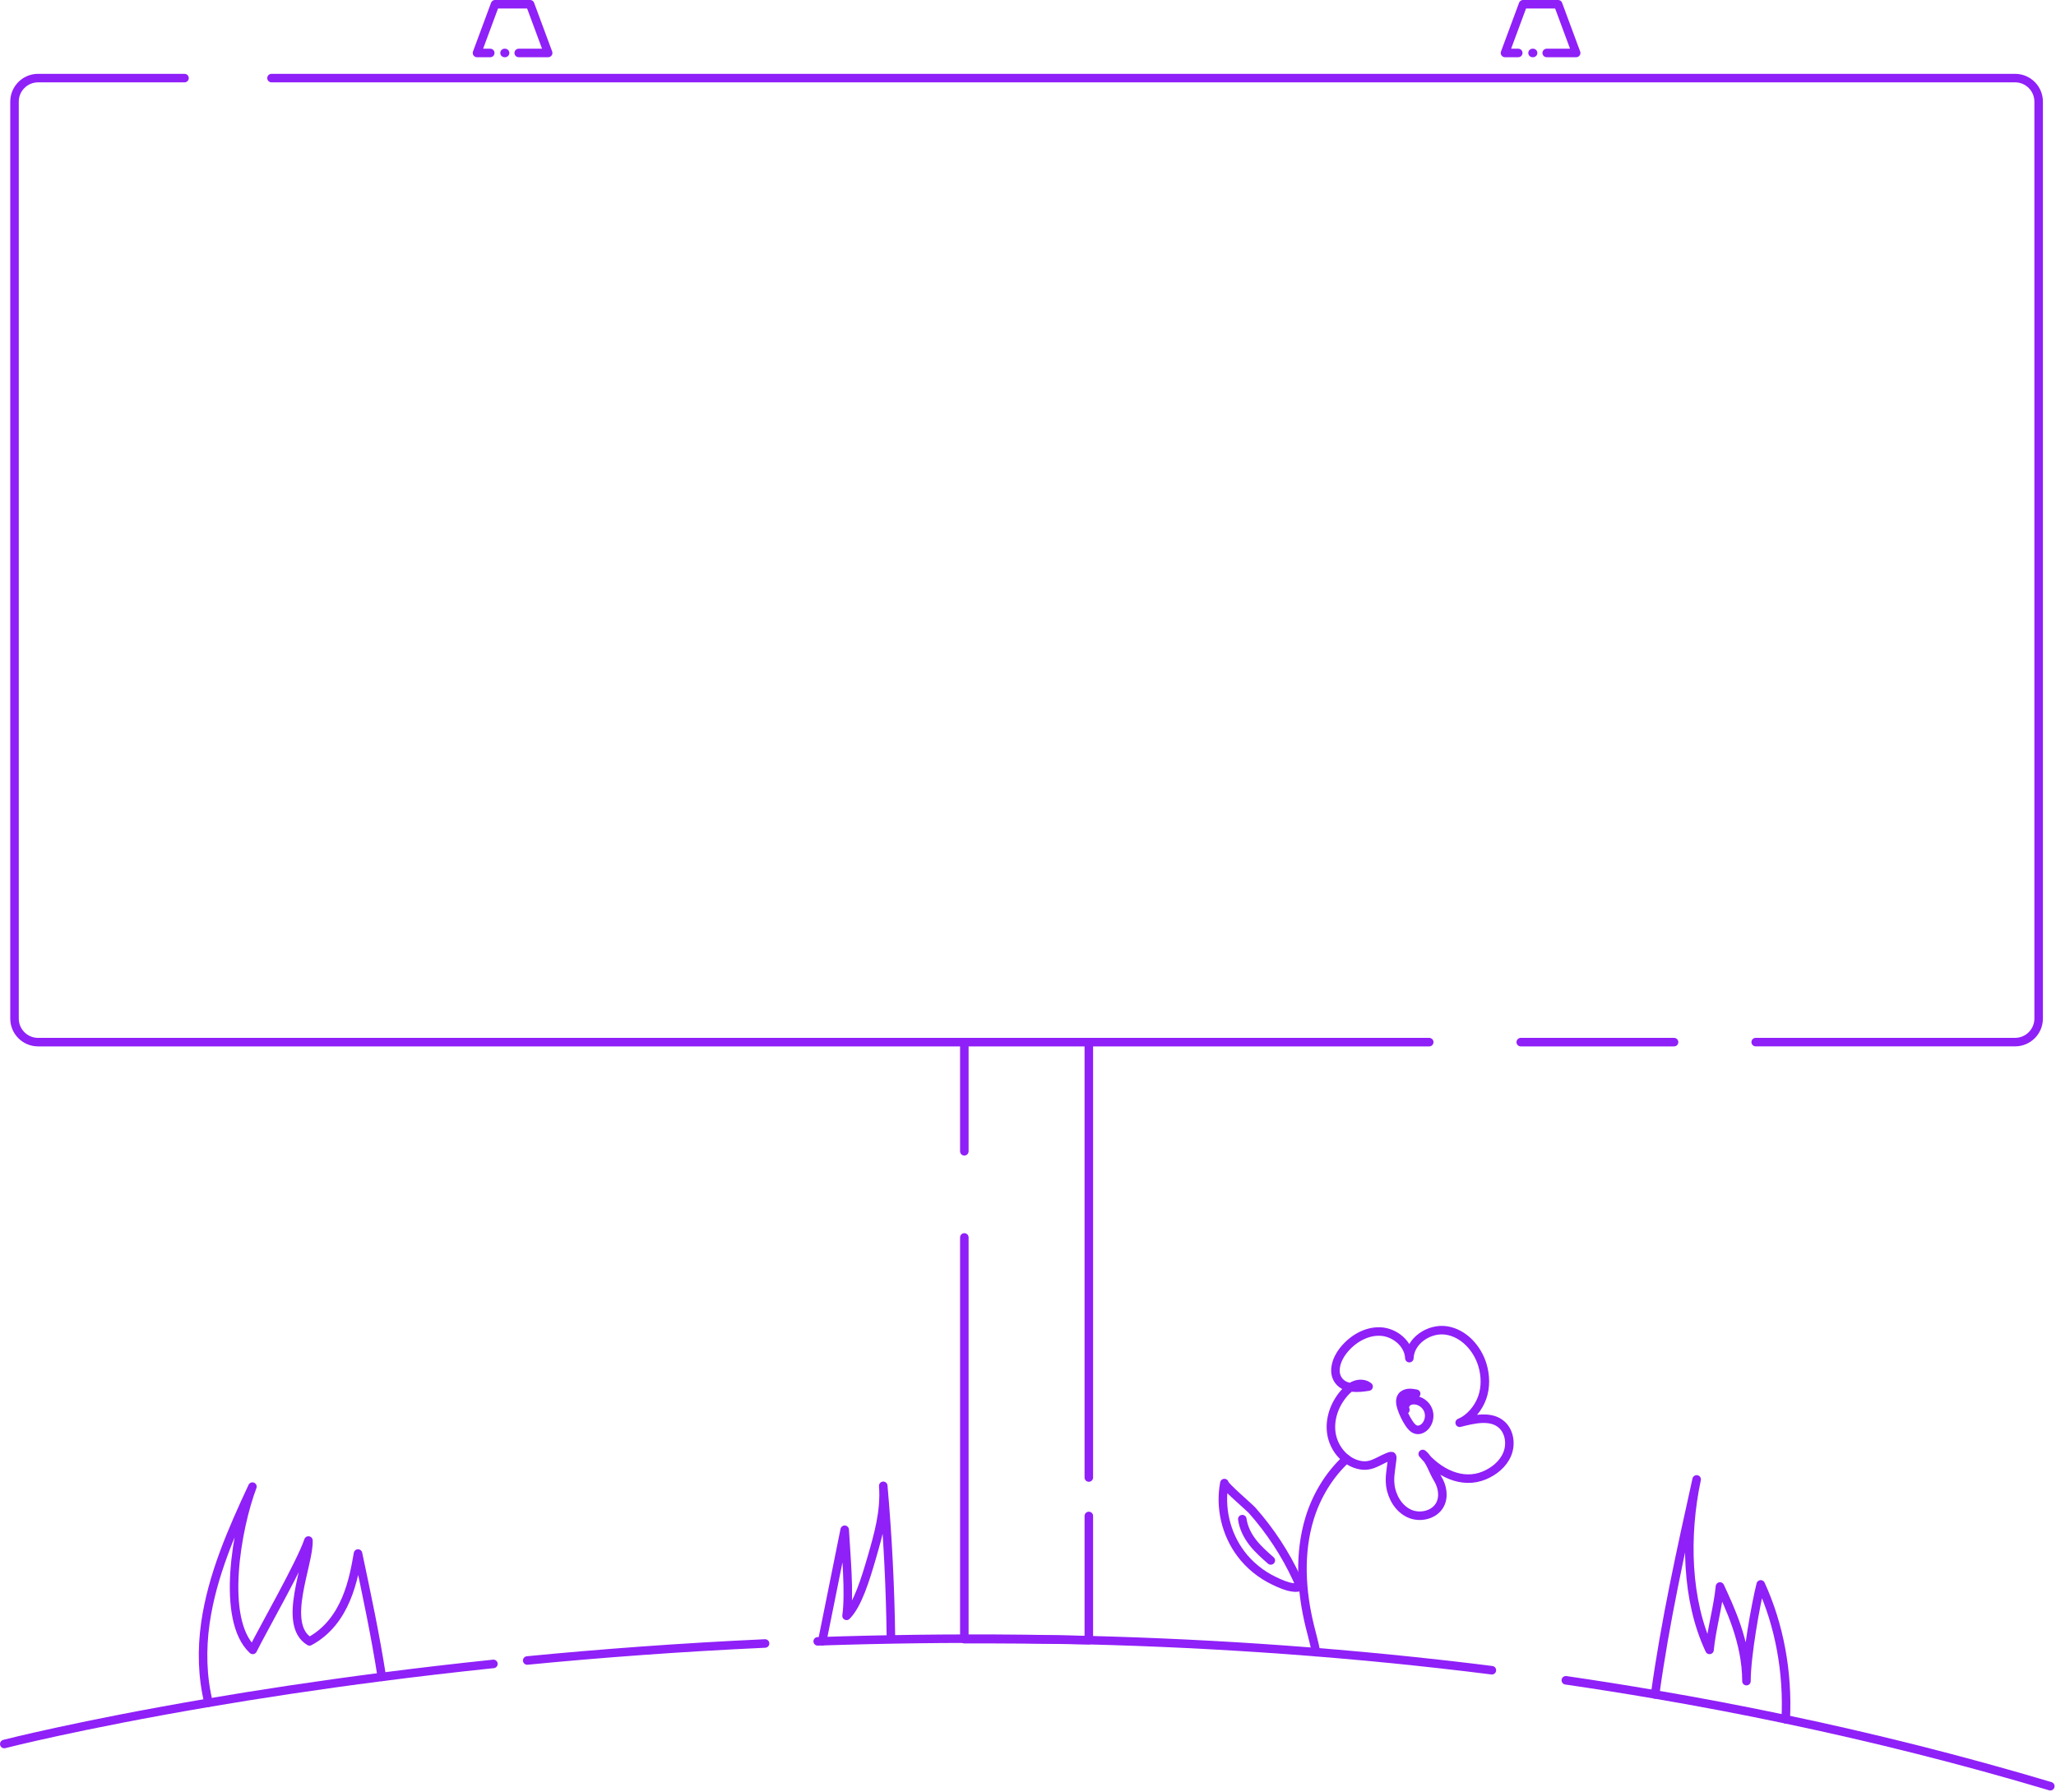 <?xml version="1.0" encoding="UTF-8"?> <svg xmlns="http://www.w3.org/2000/svg" width="724" height="631" viewBox="0 0 724 631" fill="none"> <g clip-path="url(#clip0_2041_872)"> <path d="M383.42 533.83V577.57C368.54 577.31 353.92 577.19 339.58 577.22V435.75" stroke="#8F20F8" stroke-width="3" stroke-linecap="round" stroke-linejoin="round"></path> <path d="M339.58 405.42V366.98" stroke="#8F20F8" stroke-width="3" stroke-linecap="round" stroke-linejoin="round"></path> <path d="M383.42 520.3V366.98" stroke="#8F20F8" stroke-width="3" stroke-linecap="round" stroke-linejoin="round"></path> <path d="M95.61 27.5H709.59C714.18 27.5 717.89 31.22 717.89 35.8V358.67C717.89 363.26 714.17 366.97 709.59 366.97H618.25" stroke="#8F20F8" stroke-width="3" stroke-linecap="round" stroke-linejoin="round"></path> <path d="M503.29 366.98H13.41C8.82 366.98 5.11 363.26 5.11 358.68V35.8C5.11 31.21 8.83 27.5 13.41 27.5H64.97" stroke="#8F20F8" stroke-width="3" stroke-linecap="round" stroke-linejoin="round"></path> <path d="M589.5 366.98H535.52" stroke="#8F20F8" stroke-width="3" stroke-linecap="round" stroke-linejoin="round"></path> <path d="M173.75 585.93C159.98 587.37 146.86 588.91 134.46 590.51C111.53 593.46 91.06 596.6 73.45 599.6C27.86 607.36 1.5 614.14 1.5 614.14" stroke="#8F20F8" stroke-width="3" stroke-linecap="round" stroke-linejoin="round"></path> <path d="M269.41 578.74C239.62 580.11 211.57 582.21 185.65 584.73" stroke="#8F20F8" stroke-width="3" stroke-linecap="round" stroke-linejoin="round"></path> <path d="M525.35 588.16C476.39 582 428.75 578.74 383.42 577.57C368.54 577.18 353.92 577.01 339.58 577.05C334.26 577.06 328.98 577.09 323.74 577.16C311.58 577.31 299.63 577.59 287.94 577.99" stroke="#8F20F8" stroke-width="3" stroke-linecap="round" stroke-linejoin="round"></path> <path d="M722 629C690.86 619.71 659.73 611.91 628.83 605.43C613.43 602.19 598.09 599.28 582.83 596.68C572.31 594.88 561.83 593.22 551.39 591.7" stroke="#8F20F8" stroke-width="3" stroke-linecap="round" stroke-linejoin="round"></path> <path d="M582.83 596.68C586.33 571.23 591.9 546.04 597.46 520.96C593.25 540.75 593.78 563.59 602 581C602.63 574.08 605.03 565.59 605.67 558.67C608.71 565.36 615 578 615 592C615 583 618.28 564.87 620.02 557.93C626.6 572.28 629.65 588.89 628.83 605.43" stroke="#8F20F8" stroke-width="3" stroke-linecap="round" stroke-linejoin="round"></path> <path d="M289.54 577.94C292.18 564.85 294.81 551.77 297.45 538.69C297.9 547.09 299.25 560.91 298.1 569.01C302.04 565.11 304.79 556.03 307.04 548.28C309.28 540.5 311.7 532.2 311.03 523.22C312.6 541.02 313.51 559.07 313.74 577.16" stroke="#8F20F8" stroke-width="3" stroke-linecap="round" stroke-linejoin="round"></path> <path d="M73.45 599.6C71.2 590.47 71 580.77 72.34 571.46C74.74 554.74 81.69 538.94 88.89 523.5C83.45 537.8 77.53 570.34 89 581C92.72 573.51 105.98 550.37 108.61 542.48C108.99 550.57 99 572 109 578C122 571 124.58 555.65 126.07 547.06C129.13 561.49 132.2 575.95 134.46 590.51" stroke="#8F20F8" stroke-width="3" stroke-linecap="round" stroke-linejoin="round"></path> <path d="M498.69 490.79C497.81 490.62 496.91 490.45 496.01 490.53C495.11 490.61 494.2 490.97 493.66 491.69C492.81 492.81 493.09 494.4 493.52 495.74C494.16 497.7 495.07 499.57 496.21 501.28C496.87 502.26 497.7 503.26 498.86 503.48C500.06 503.71 501.28 503 502.05 502.06C503.28 500.56 503.62 498.39 502.92 496.58C502.22 494.77 500.51 493.39 498.59 493.1C497.58 492.95 496.48 493.1 495.67 493.73C494.86 494.36 494.45 495.54 494.89 496.47" stroke="#8F20F8" stroke-width="3" stroke-linecap="round" stroke-linejoin="round"></path> <path d="M489.57 523.05C490.14 527.16 492.47 531.21 496.24 532.96C500.01 534.71 505.16 533.51 507.09 529.84C508.59 526.98 507.92 523.38 506.22 520.63C504.52 517.88 503.53 514 501 512C506.48 518.59 514.82 522.86 522.73 519.54C526.18 518.09 529.3 515.54 530.74 512.09C532.18 508.64 531.62 504.25 528.86 501.73C525.08 498.27 518.97 499.74 514.01 501.01C517.65 499.52 520.63 495.88 521.94 492.17C523.25 488.46 523.14 484.34 521.99 480.58C520.19 474.71 515.42 469.46 509.36 468.52C503.3 467.58 496.51 472.12 496.29 478.26C496.1 473.17 491.13 469.1 486.04 468.89C480.95 468.68 476.13 471.64 472.98 475.64C470.57 478.7 469.05 483.32 471.53 486.34C473.88 489.21 478.28 488.87 481.94 488.27C480.64 487.2 478.73 487.11 477.16 487.7C475.59 488.29 474.3 489.46 473.21 490.74C469.94 494.57 468.09 499.73 468.83 504.71C469.57 509.69 473.13 514.3 477.97 515.69C482.43 516.98 484.73 514.78 488.45 513.21C490.76 512.24 490.35 512.7 490.05 515.32C489.75 517.94 489.22 520.37 489.6 523.06L489.57 523.05Z" stroke="#8F20F8" stroke-width="3" stroke-linecap="round" stroke-linejoin="round"></path> <path d="M436.87 547.02C431.66 540.03 429.53 530.82 431.15 522.25C430.98 523.14 439.93 530.73 440.98 531.92C444.14 535.5 447.05 539.3 449.67 543.3C452.29 547.3 454.62 551.48 456.63 555.81C457.87 558.47 458.35 559.39 455.2 558.98C453.04 558.7 450.77 557.67 448.82 556.75C444.13 554.54 439.97 551.2 436.87 547.03V547.02Z" stroke="#8F20F8" stroke-width="3" stroke-linecap="round" stroke-linejoin="round"></path> <path d="M447.5 549.5C445.29 547.56 443.06 545.61 441.21 543.25C439.36 540.89 437.89 538.06 437.46 534.95" stroke="#8F20F8" stroke-width="3" stroke-linecap="round" stroke-linejoin="round"></path> <path d="M474.13 513.74C468.06 519.31 463.58 526.75 461.16 534.68C457.44 546.89 458.18 560.12 461.21 572.52C461.95 575.58 462.85 578.69 463.43 581.8" stroke="#8F20F8" stroke-width="3" stroke-linecap="round" stroke-linejoin="round"></path> <path d="M177.86 18.65H177.67" stroke="#8F20F8" stroke-width="3" stroke-linecap="round" stroke-linejoin="round"></path> <path d="M172.64 18.65H167.97L174.33 1.5H186.67L193.03 18.65H182.66" stroke="#8F20F8" stroke-width="3" stroke-linecap="round" stroke-linejoin="round"></path> <path d="M539.86 18.65H539.67" stroke="#8F20F8" stroke-width="3" stroke-linecap="round" stroke-linejoin="round"></path> <path d="M534.64 18.65H529.97L536.33 1.5H548.67L555.03 18.65H544.66" stroke="#8F20F8" stroke-width="3" stroke-linecap="round" stroke-linejoin="round"></path> </g> <defs> <clipPath id="clip0_2041_872"> <rect width="723.5" height="630.5" fill="white"></rect> </clipPath> </defs> </svg> 